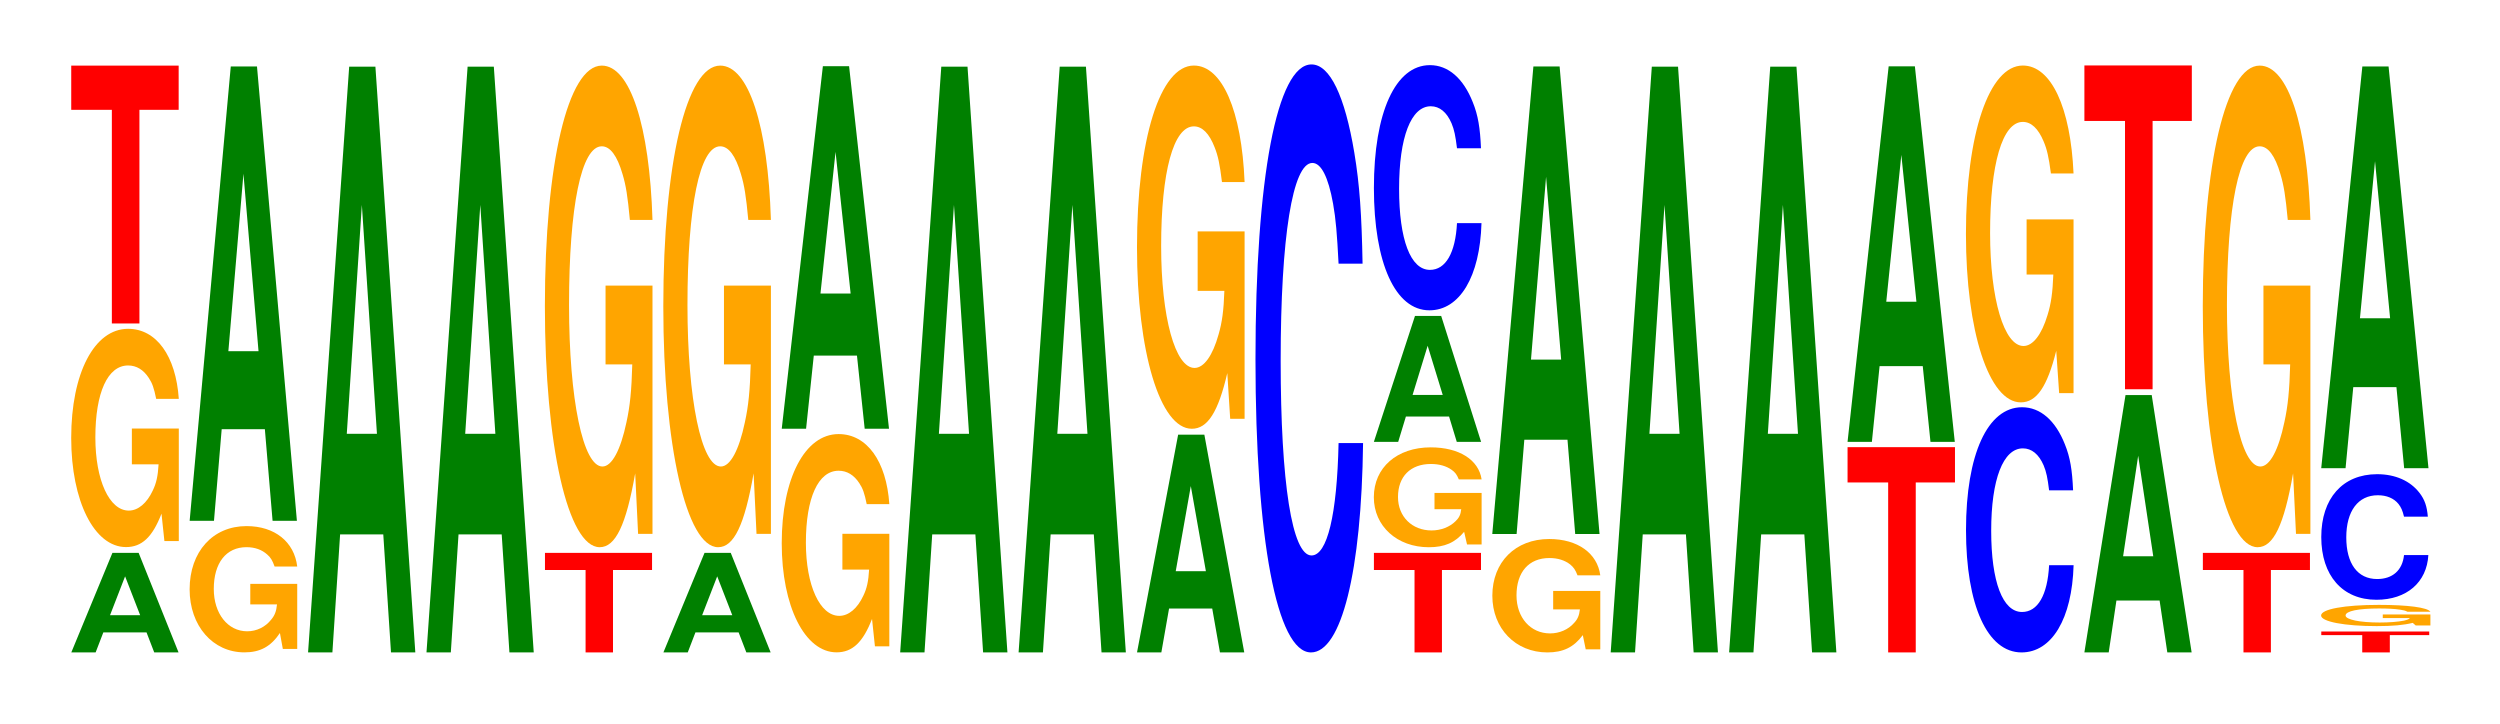 <?xml version="1.0" encoding="UTF-8"?>
<svg xmlns="http://www.w3.org/2000/svg" xmlns:xlink="http://www.w3.org/1999/xlink" width="228pt" height="66pt" viewBox="0 0 228 66" version="1.1">
<defs>
<g>
<symbol overflow="visible" id="glyph0-0">
<path style="stroke:none;" d="M 7.234 -1.828 L 7.938 0 L 10.156 0 L 6.516 -9.078 L 4.125 -9.078 L 0.375 0 L 2.594 0 L 3.297 -1.828 Z M 6.656 -3.391 L 3.906 -3.391 L 5.281 -6.938 Z M 6.656 -3.391 "/>
</symbol>
<symbol overflow="visible" id="glyph1-0">
<path style="stroke:none;" d="M 10.422 -10.219 L 6.141 -10.219 L 6.141 -6.953 L 8.578 -6.953 C 8.516 -5.891 8.375 -5.234 8.047 -4.562 C 7.516 -3.422 6.719 -2.734 5.859 -2.734 C 4.094 -2.734 2.812 -5.5 2.812 -9.406 C 2.812 -13.5 3.938 -15.969 5.797 -15.969 C 6.562 -15.969 7.203 -15.578 7.688 -14.828 C 8 -14.359 8.156 -13.922 8.359 -12.922 L 10.422 -12.922 C 10.156 -16.844 8.375 -19.312 5.797 -19.312 C 2.719 -19.312 0.609 -15.266 0.609 -9.359 C 0.609 -3.594 2.719 0.594 5.609 0.594 C 7.047 0.594 8.016 -0.312 8.844 -2.453 L 9.109 0.047 L 10.422 0.047 Z M 10.422 -10.219 "/>
</symbol>
<symbol overflow="visible" id="glyph2-0">
<path style="stroke:none;" d="M 6.453 -19.484 L 10.031 -19.484 L 10.031 -23.516 L 0.234 -23.516 L 0.234 -19.484 L 3.938 -19.484 L 3.938 0 L 6.453 0 Z M 6.453 -19.484 "/>
</symbol>
<symbol overflow="visible" id="glyph3-0">
<path style="stroke:none;" d="M 10.422 -5.906 L 6.141 -5.906 L 6.141 -4.031 L 8.578 -4.031 C 8.516 -3.406 8.375 -3.031 8.047 -2.641 C 7.516 -1.969 6.719 -1.578 5.859 -1.578 C 4.094 -1.578 2.812 -3.188 2.812 -5.438 C 2.812 -7.812 3.938 -9.25 5.797 -9.25 C 6.562 -9.25 7.203 -9.016 7.688 -8.578 C 8 -8.312 8.156 -8.047 8.359 -7.484 L 10.422 -7.484 C 10.156 -9.734 8.375 -11.172 5.797 -11.172 C 2.719 -11.172 0.609 -8.828 0.609 -5.406 C 0.609 -2.078 2.719 0.344 5.609 0.344 C 7.047 0.344 8.016 -0.188 8.844 -1.422 L 9.109 0.031 L 10.422 0.031 Z M 10.422 -5.906 "/>
</symbol>
<symbol overflow="visible" id="glyph4-0">
<path style="stroke:none;" d="M 7.234 -8.359 L 7.938 0 L 10.156 0 L 6.516 -41.438 L 4.125 -41.438 L 0.375 0 L 2.594 0 L 3.297 -8.359 Z M 6.656 -15.469 L 3.906 -15.469 L 5.281 -31.656 Z M 6.656 -15.469 "/>
</symbol>
<symbol overflow="visible" id="glyph5-0">
<path style="stroke:none;" d="M 7.234 -10.766 L 7.938 0 L 10.156 0 L 6.516 -53.422 L 4.125 -53.422 L 0.375 0 L 2.594 0 L 3.297 -10.766 Z M 6.656 -19.938 L 3.906 -19.938 L 5.281 -40.812 Z M 6.656 -19.938 "/>
</symbol>
<symbol overflow="visible" id="glyph6-0">
<path style="stroke:none;" d="M 6.438 -7.516 L 10 -7.516 L 10 -9.078 L 0.234 -9.078 L 0.234 -7.516 L 3.938 -7.516 L 3.938 0 L 6.438 0 Z M 6.438 -7.516 "/>
</symbol>
<symbol overflow="visible" id="glyph7-0">
<path style="stroke:none;" d="M 10.422 -22.531 L 6.141 -22.531 L 6.141 -15.344 L 8.578 -15.344 C 8.516 -12.984 8.375 -11.547 8.047 -10.062 C 7.516 -7.531 6.719 -6.031 5.859 -6.031 C 4.094 -6.031 2.812 -12.125 2.812 -20.75 C 2.812 -29.781 3.938 -35.234 5.797 -35.234 C 6.562 -35.234 7.203 -34.375 7.688 -32.703 C 8 -31.672 8.156 -30.703 8.359 -28.516 L 10.422 -28.516 C 10.156 -37.141 8.375 -42.594 5.797 -42.594 C 2.719 -42.594 0.609 -33.688 0.609 -20.641 C 0.609 -7.938 2.719 1.328 5.609 1.328 C 7.047 1.328 8.016 -0.688 8.844 -5.406 L 9.109 0.109 L 10.422 0.109 Z M 10.422 -22.531 "/>
</symbol>
<symbol overflow="visible" id="glyph8-0">
<path style="stroke:none;" d="M 7.234 -6.672 L 7.938 0 L 10.156 0 L 6.516 -33.062 L 4.125 -33.062 L 0.375 0 L 2.594 0 L 3.297 -6.672 Z M 6.656 -12.328 L 3.906 -12.328 L 5.281 -25.25 Z M 6.656 -12.328 "/>
</symbol>
<symbol overflow="visible" id="glyph9-0">
<path style="stroke:none;" d="M 7.234 -4 L 7.938 0 L 10.156 0 L 6.516 -19.859 L 4.125 -19.859 L 0.375 0 L 2.594 0 L 3.297 -4 Z M 6.656 -7.406 L 3.906 -7.406 L 5.281 -15.172 Z M 6.656 -7.406 "/>
</symbol>
<symbol overflow="visible" id="glyph10-0">
<path style="stroke:none;" d="M 10.422 -17 L 6.141 -17 L 6.141 -11.578 L 8.578 -11.578 C 8.516 -9.797 8.375 -8.719 8.047 -7.594 C 7.516 -5.688 6.719 -4.547 5.859 -4.547 C 4.094 -4.547 2.812 -9.156 2.812 -15.656 C 2.812 -22.453 3.938 -26.578 5.797 -26.578 C 6.562 -26.578 7.203 -25.922 7.688 -24.672 C 8 -23.891 8.156 -23.156 8.359 -21.5 L 10.422 -21.5 C 10.156 -28.016 8.375 -32.125 5.797 -32.125 C 2.719 -32.125 0.609 -25.406 0.609 -15.562 C 0.609 -5.984 2.719 1 5.609 1 C 7.047 1 8.016 -0.516 8.844 -4.078 L 9.109 0.094 L 10.422 0.094 Z M 10.422 -17 "/>
</symbol>
<symbol overflow="visible" id="glyph11-0">
<path style="stroke:none;" d="M 10.438 -33.844 C 10.359 -38.266 10.172 -41.062 9.688 -43.953 C 8.828 -49.141 7.453 -52.016 5.781 -52.016 C 2.641 -52.016 0.672 -41.703 0.672 -25.125 C 0.672 -8.703 2.625 1.609 5.734 1.609 C 8.5 1.609 10.344 -5.75 10.484 -17.484 L 8.25 -17.484 C 8.109 -10.953 7.219 -7.234 5.781 -7.234 C 4.016 -7.234 2.969 -13.828 2.969 -25 C 2.969 -36.297 4.062 -43.031 5.859 -43.031 C 6.656 -43.031 7.312 -41.766 7.75 -39.312 C 8 -37.906 8.109 -36.578 8.25 -33.844 Z M 10.438 -33.844 "/>
</symbol>
<symbol overflow="visible" id="glyph12-0">
<path style="stroke:none;" d="M 10.438 -4.672 L 6.141 -4.672 L 6.141 -3.188 L 8.578 -3.188 C 8.531 -2.688 8.375 -2.391 8.062 -2.094 C 7.531 -1.562 6.719 -1.25 5.875 -1.25 C 4.094 -1.25 2.812 -2.516 2.812 -4.297 C 2.812 -6.172 3.953 -7.312 5.812 -7.312 C 6.578 -7.312 7.219 -7.125 7.703 -6.781 C 8.016 -6.562 8.172 -6.359 8.359 -5.906 L 10.438 -5.906 C 10.172 -7.703 8.375 -8.828 5.797 -8.828 C 2.719 -8.828 0.609 -6.984 0.609 -4.281 C 0.609 -1.641 2.734 0.281 5.625 0.281 C 7.062 0.281 8.031 -0.141 8.844 -1.125 L 9.109 0.031 L 10.438 0.031 Z M 10.438 -4.672 "/>
</symbol>
<symbol overflow="visible" id="glyph13-0">
<path style="stroke:none;" d="M 7.234 -2.312 L 7.938 0 L 10.156 0 L 6.516 -11.484 L 4.125 -11.484 L 0.375 0 L 2.594 0 L 3.297 -2.312 Z M 6.656 -4.281 L 3.906 -4.281 L 5.281 -8.766 Z M 6.656 -4.281 "/>
</symbol>
<symbol overflow="visible" id="glyph14-0">
<path style="stroke:none;" d="M 10.438 -14.109 C 10.359 -15.953 10.172 -17.125 9.688 -18.312 C 8.828 -20.484 7.453 -21.688 5.781 -21.688 C 2.641 -21.688 0.672 -17.391 0.672 -10.484 C 0.672 -3.625 2.625 0.672 5.734 0.672 C 8.5 0.672 10.344 -2.406 10.484 -7.281 L 8.25 -7.281 C 8.109 -4.562 7.219 -3.016 5.781 -3.016 C 4.016 -3.016 2.969 -5.766 2.969 -10.422 C 2.969 -15.125 4.062 -17.938 5.859 -17.938 C 6.656 -17.938 7.312 -17.406 7.75 -16.391 C 8 -15.797 8.109 -15.25 8.25 -14.109 Z M 10.438 -14.109 "/>
</symbol>
<symbol overflow="visible" id="glyph15-0">
<path style="stroke:none;" d="M 10.469 -5.297 L 6.172 -5.297 L 6.172 -3.609 L 8.609 -3.609 C 8.547 -3.062 8.406 -2.719 8.078 -2.375 C 7.547 -1.766 6.734 -1.422 5.891 -1.422 C 4.109 -1.422 2.828 -2.859 2.828 -4.891 C 2.828 -7.016 3.953 -8.297 5.828 -8.297 C 6.594 -8.297 7.234 -8.094 7.734 -7.703 C 8.031 -7.453 8.203 -7.219 8.391 -6.719 L 10.469 -6.719 C 10.203 -8.734 8.406 -10.031 5.812 -10.031 C 2.719 -10.031 0.625 -7.922 0.625 -4.859 C 0.625 -1.875 2.734 0.312 5.641 0.312 C 7.078 0.312 8.047 -0.156 8.875 -1.266 L 9.141 0.031 L 10.469 0.031 Z M 10.469 -5.297 "/>
</symbol>
<symbol overflow="visible" id="glyph16-0">
<path style="stroke:none;" d="M 7.234 -8.594 L 7.938 0 L 10.156 0 L 6.516 -42.641 L 4.125 -42.641 L 0.375 0 L 2.594 0 L 3.297 -8.594 Z M 6.656 -15.906 L 3.906 -15.906 L 5.281 -32.578 Z M 6.656 -15.906 "/>
</symbol>
<symbol overflow="visible" id="glyph17-0">
<path style="stroke:none;" d="M 6.453 -15.5 L 10.031 -15.5 L 10.031 -18.719 L 0.234 -18.719 L 0.234 -15.5 L 3.938 -15.5 L 3.938 0 L 6.453 0 Z M 6.453 -15.5 "/>
</symbol>
<symbol overflow="visible" id="glyph18-0">
<path style="stroke:none;" d="M 7.234 -6.906 L 7.938 0 L 10.156 0 L 6.516 -34.25 L 4.125 -34.25 L 0.375 0 L 2.594 0 L 3.297 -6.906 Z M 6.656 -12.781 L 3.906 -12.781 L 5.281 -26.172 Z M 6.656 -12.781 "/>
</symbol>
<symbol overflow="visible" id="glyph19-0">
<path style="stroke:none;" d="M 10.422 -15.766 L 6.141 -15.766 L 6.141 -10.734 L 8.578 -10.734 C 8.516 -9.094 8.375 -8.078 8.047 -7.031 C 7.516 -5.266 6.719 -4.219 5.859 -4.219 C 4.094 -4.219 2.812 -8.484 2.812 -14.516 C 2.812 -20.828 3.938 -24.656 5.797 -24.656 C 6.562 -24.656 7.203 -24.047 7.688 -22.891 C 8 -22.156 8.156 -21.484 8.359 -19.953 L 10.422 -19.953 C 10.156 -25.984 8.375 -29.797 5.797 -29.797 C 2.719 -29.797 0.609 -23.562 0.609 -14.438 C 0.609 -5.547 2.719 0.922 5.609 0.922 C 7.047 0.922 8.016 -0.484 8.844 -3.781 L 9.109 0.078 L 10.422 0.078 Z M 10.422 -15.766 "/>
</symbol>
<symbol overflow="visible" id="glyph20-0">
<path style="stroke:none;" d="M 7.234 -4.734 L 7.938 0 L 10.156 0 L 6.516 -23.469 L 4.125 -23.469 L 0.375 0 L 2.594 0 L 3.297 -4.734 Z M 6.656 -8.766 L 3.906 -8.766 L 5.281 -17.938 Z M 6.656 -8.766 "/>
</symbol>
<symbol overflow="visible" id="glyph21-0">
<path style="stroke:none;" d="M 6.453 -24.469 L 10.031 -24.469 L 10.031 -29.531 L 0.234 -29.531 L 0.234 -24.469 L 3.938 -24.469 L 3.938 0 L 6.453 0 Z M 6.453 -24.469 "/>
</symbol>
<symbol overflow="visible" id="glyph22-0">
<path style="stroke:none;" d="M 6.484 -1.578 L 10.078 -1.578 L 10.078 -1.906 L 0.234 -1.906 L 0.234 -1.578 L 3.969 -1.578 L 3.969 0 L 6.484 0 Z M 6.484 -1.578 "/>
</symbol>
<symbol overflow="visible" id="glyph23-0">
<path style="stroke:none;" d="M 10.594 -1 L 6.25 -1 L 6.25 -0.672 L 8.719 -0.672 C 8.656 -0.578 8.516 -0.516 8.188 -0.438 C 7.641 -0.328 6.828 -0.266 5.969 -0.266 C 4.156 -0.266 2.859 -0.531 2.859 -0.906 C 2.859 -1.312 4.016 -1.547 5.906 -1.547 C 6.672 -1.547 7.328 -1.516 7.828 -1.438 C 8.141 -1.391 8.297 -1.359 8.5 -1.25 L 10.594 -1.25 C 10.328 -1.641 8.516 -1.875 5.891 -1.875 C 2.75 -1.875 0.625 -1.484 0.625 -0.906 C 0.625 -0.344 2.766 0.062 5.703 0.062 C 7.172 0.062 8.156 -0.031 8.984 -0.234 L 9.25 0 L 10.594 0 Z M 10.594 -1 "/>
</symbol>
<symbol overflow="visible" id="glyph24-0">
<path style="stroke:none;" d="M 10.391 -7.234 C 10.312 -8.172 10.109 -8.781 9.641 -9.391 C 8.797 -10.5 7.422 -11.109 5.766 -11.109 C 2.625 -11.109 0.672 -8.906 0.672 -5.375 C 0.672 -1.859 2.609 0.344 5.703 0.344 C 8.453 0.344 10.297 -1.234 10.438 -3.734 L 8.219 -3.734 C 8.078 -2.344 7.172 -1.547 5.766 -1.547 C 3.984 -1.547 2.953 -2.953 2.953 -5.344 C 2.953 -7.75 4.031 -9.188 5.828 -9.188 C 6.625 -9.188 7.281 -8.922 7.703 -8.406 C 7.953 -8.094 8.078 -7.812 8.219 -7.234 Z M 10.391 -7.234 "/>
</symbol>
<symbol overflow="visible" id="glyph25-0">
<path style="stroke:none;" d="M 7.234 -7.391 L 7.938 0 L 10.156 0 L 6.516 -36.641 L 4.125 -36.641 L 0.375 0 L 2.594 0 L 3.297 -7.391 Z M 6.656 -13.672 L 3.906 -13.672 L 5.281 -28 Z M 6.656 -13.672 "/>
</symbol>
</g>
</defs>
<g id="surface1">
<g style="fill:rgb(0%,50.194%,0%);fill-opacity:1;">
  <use xlink:href="#glyph0-0" x="6.128" y="59.5"/>
</g>
<g style="fill:rgb(100%,64.647%,0%);fill-opacity:1;">
  <use xlink:href="#glyph1-0" x="5.885" y="49.3"/>
</g>
<g style="fill:rgb(100%,0%,0%);fill-opacity:1;">
  <use xlink:href="#glyph2-0" x="6.263" y="29.5"/>
</g>
<g style="fill:rgb(100%,64.647%,0%);fill-opacity:1;">
  <use xlink:href="#glyph3-0" x="16.685" y="59.152"/>
</g>
<g style="fill:rgb(0%,50.194%,0%);fill-opacity:1;">
  <use xlink:href="#glyph4-0" x="16.921" y="47.5"/>
</g>
<g style="fill:rgb(0%,50.194%,0%);fill-opacity:1;">
  <use xlink:href="#glyph5-0" x="27.721" y="59.5"/>
</g>
<g style="fill:rgb(0%,50.194%,0%);fill-opacity:1;">
  <use xlink:href="#glyph5-0" x="38.521" y="59.5"/>
</g>
<g style="fill:rgb(100%,0%,0%);fill-opacity:1;">
  <use xlink:href="#glyph6-0" x="49.467" y="59.5"/>
</g>
<g style="fill:rgb(100%,64.647%,0%);fill-opacity:1;">
  <use xlink:href="#glyph7-0" x="49.085" y="48.577"/>
</g>
<g style="fill:rgb(0%,50.194%,0%);fill-opacity:1;">
  <use xlink:href="#glyph0-0" x="60.128" y="59.5"/>
</g>
<g style="fill:rgb(100%,64.647%,0%);fill-opacity:1;">
  <use xlink:href="#glyph7-0" x="59.885" y="48.577"/>
</g>
<g style="fill:rgb(100%,64.647%,0%);fill-opacity:1;">
  <use xlink:href="#glyph1-0" x="70.685" y="58.9"/>
</g>
<g style="fill:rgb(0%,50.194%,0%);fill-opacity:1;">
  <use xlink:href="#glyph8-0" x="70.921" y="39.1"/>
</g>
<g style="fill:rgb(0%,50.194%,0%);fill-opacity:1;">
  <use xlink:href="#glyph5-0" x="81.721" y="59.5"/>
</g>
<g style="fill:rgb(0%,50.194%,0%);fill-opacity:1;">
  <use xlink:href="#glyph5-0" x="92.521" y="59.5"/>
</g>
<g style="fill:rgb(0%,50.194%,0%);fill-opacity:1;">
  <use xlink:href="#glyph9-0" x="103.321" y="59.5"/>
</g>
<g style="fill:rgb(100%,64.647%,0%);fill-opacity:1;">
  <use xlink:href="#glyph10-0" x="103.085" y="38.103"/>
</g>
<g style="fill:rgb(0%,0%,100%);fill-opacity:1;">
  <use xlink:href="#glyph11-0" x="113.828" y="57.892"/>
</g>
<g style="fill:rgb(100%,0%,0%);fill-opacity:1;">
  <use xlink:href="#glyph6-0" x="125.067" y="59.5"/>
</g>
<g style="fill:rgb(100%,64.647%,0%);fill-opacity:1;">
  <use xlink:href="#glyph12-0" x="124.685" y="49.627"/>
</g>
<g style="fill:rgb(0%,50.194%,0%);fill-opacity:1;">
  <use xlink:href="#glyph13-0" x="124.921" y="40.3"/>
</g>
<g style="fill:rgb(0%,0%,100%);fill-opacity:1;">
  <use xlink:href="#glyph14-0" x="124.628" y="27.629"/>
</g>
<g style="fill:rgb(100%,64.647%,0%);fill-opacity:1;">
  <use xlink:href="#glyph15-0" x="135.477" y="59.189"/>
</g>
<g style="fill:rgb(0%,50.194%,0%);fill-opacity:1;">
  <use xlink:href="#glyph16-0" x="135.721" y="48.7"/>
</g>
<g style="fill:rgb(0%,50.194%,0%);fill-opacity:1;">
  <use xlink:href="#glyph5-0" x="146.521" y="59.5"/>
</g>
<g style="fill:rgb(0%,50.194%,0%);fill-opacity:1;">
  <use xlink:href="#glyph5-0" x="157.321" y="59.5"/>
</g>
<g style="fill:rgb(100%,0%,0%);fill-opacity:1;">
  <use xlink:href="#glyph17-0" x="168.263" y="59.5"/>
</g>
<g style="fill:rgb(0%,50.194%,0%);fill-opacity:1;">
  <use xlink:href="#glyph18-0" x="168.121" y="40.3"/>
</g>
<g style="fill:rgb(0%,0%,100%);fill-opacity:1;">
  <use xlink:href="#glyph14-0" x="178.628" y="58.829"/>
</g>
<g style="fill:rgb(100%,64.647%,0%);fill-opacity:1;">
  <use xlink:href="#glyph19-0" x="178.685" y="35.774"/>
</g>
<g style="fill:rgb(0%,50.194%,0%);fill-opacity:1;">
  <use xlink:href="#glyph20-0" x="189.721" y="59.5"/>
</g>
<g style="fill:rgb(100%,0%,0%);fill-opacity:1;">
  <use xlink:href="#glyph21-0" x="189.863" y="35.5"/>
</g>
<g style="fill:rgb(100%,0%,0%);fill-opacity:1;">
  <use xlink:href="#glyph6-0" x="200.667" y="59.5"/>
</g>
<g style="fill:rgb(100%,64.647%,0%);fill-opacity:1;">
  <use xlink:href="#glyph7-0" x="200.285" y="48.577"/>
</g>
<g style="fill:rgb(100%,0%,0%);fill-opacity:1;">
  <use xlink:href="#glyph22-0" x="211.467" y="59.5"/>
</g>
<g style="fill:rgb(100%,64.647%,0%);fill-opacity:1;">
  <use xlink:href="#glyph23-0" x="211.058" y="57.04"/>
</g>
<g style="fill:rgb(0%,0%,100%);fill-opacity:1;">
  <use xlink:href="#glyph24-0" x="211.028" y="54.355"/>
</g>
<g style="fill:rgb(0%,50.194%,0%);fill-opacity:1;">
  <use xlink:href="#glyph25-0" x="211.321" y="42.7"/>
</g>
</g>
</svg>

